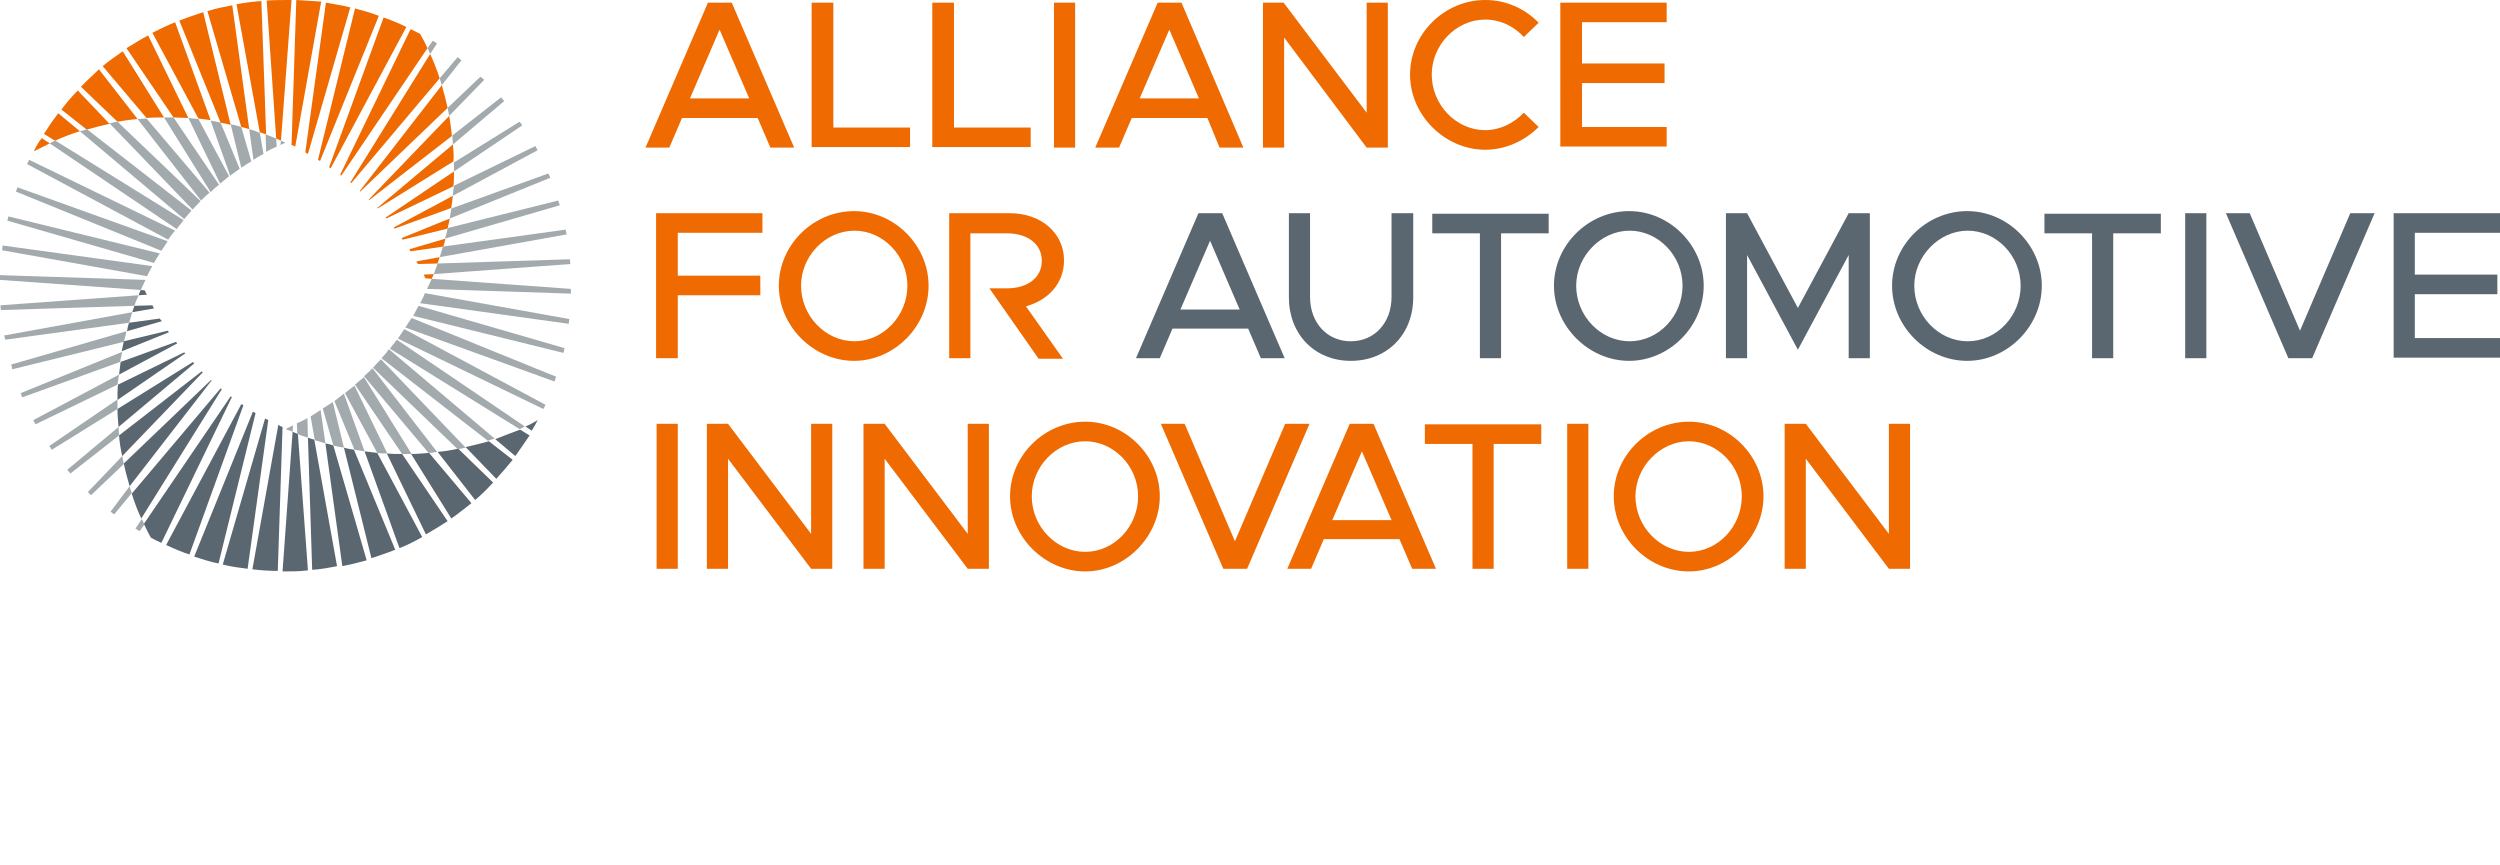 <svg version="1.1" id="RGB" xmlns="http://www.w3.org/2000/svg" x="0" y="0" viewBox="0 0 472.5 163.4" xml:space="preserve"><style>.st0{fill:#ef6a00}.st1{fill:#a2aaad}.st2{fill:#5b6770}</style><path class="st0" d="M28.8 6.2l8.7 16.2c.8.1 1.5.2 2.3.3L33.1 4.2c-1.5.6-2.9 1.3-4.3 2zM44.7.8L49.1 25c.4.1.8.3 1.2.4L49.4.2c-1.5.1-3.1.3-4.7.6zM33.9 3.9l7.8 19.3c.6.1 1.2.2 1.9.4L38.4 2.3c-1.5.5-3 1-4.5 1.6zM39.2 2.1L45.6 24c.5.1 1 .3 1.5.4L43.9 1c-1.6.3-3.1.6-4.7 1.1zM56 0l-.9 27.4c.2.1.5.2.7.3L60.7.3C59.1.2 57.5.1 56 0zM52.2 26.2c.3.1.6.2.9.4l2-26.6c-1.6 0-3.2 0-4.7.1l1.8 26.1zM6.4 28.6l3-1.5-1.5-1c-.6.7-1.1 1.6-1.5 2.5zM11.6 20.7l4.8 3.8c1.4-.4 2.9-.8 4.3-1.1l-6-6.3c-1.1 1.1-2.1 2.3-3.1 3.6zM23.9 9.1l8.9 13.1c.9 0 1.9.1 2.8.1L28 6.7c-1.4.7-2.7 1.6-4.1 2.4zM61.6.5l-3.9 28.3c.2.1.3.2.5.3l8-27.7C64.7 1 63.1.8 61.6.5zM8.3 25.3l2.1 1.3c1.5-.7 3.1-1.3 4.7-1.8L11 21.4c-.9 1.2-1.8 2.5-2.7 3.9zM15.3 16.4l6.9 6.6c1.3-.2 2.5-.4 3.8-.5l-7.3-9.4c-1.1 1.1-2.3 2.1-3.4 3.3zM19.4 12.5l8.3 9.8c1.1-.1 2.2-.1 3.3-.1L23.2 9.7c-1.3.9-2.6 1.8-3.8 2.8zM74.6 43.2l10.7-3.9c.1-.8.2-1.5.3-2.3l-11.2 6 .2.2zM79 49.9l3.7-.1c.1-.4.3-.8.4-1.2l-4.4.8c.1.2.2.4.3.5zM80.4 52.6l1.2.1c.1-.3.3-.6.4-.9l-1.9.1c.1.3.2.5.3.7zM85.6 27.3l-14.3 12 .1.1 14.3-8.9c.1-1 0-2.1-.1-3.2zM77.6 47.5l6.2-.9c.1-.5.3-1 .4-1.5l-6.8 2c0 .1.1.3.2.4zM76.1 45.3l8.5-2.1c.1-.6.3-1.2.4-1.9L75.9 45c.1.1.1.2.2.3zM72.9 41.1c0 .1.1.1.1.2l12.7-6.1c.1-.9.1-1.8.1-2.8l-12.9 8.7zM79.4 6.4l-1.8-.9L64.3 33l.2.2L80.8 9.1c-.4-.9-.9-1.8-1.4-2.7zM67.1 1.6l-7 28.6c.1.1.3.2.4.2L71.6 3c-1.5-.6-3-1-4.5-1.4zM72.5 3.3L62.2 31.6c.1.1.2.1.3.2L76.8 5.1c-1.4-.7-2.9-1.3-4.3-1.8zM81.3 10.2L66.2 34.5c.1 0 .1.1.2.1l16.7-19.8c-.5-1.5-1.1-3.1-1.8-4.6zM84.9 21.9L69.7 37.7l.1.1 15.6-12.1c-.1-1.3-.3-2.6-.5-3.8zM83.5 16.1L68 36.1l.1.1 16.5-15.8c-.3-1.4-.7-2.9-1.1-4.3z"/><g><path class="st1" d="M20.7 23.3l15.7 16.3c.5-.5 1-1.1 1.5-1.6L22.2 23l-1.5.3zM26 22.5l12 15.4c.5-.5 1-1 1.6-1.5l-11.9-14c-.6 0-1.1.1-1.7.1zM15.1 24.8l19.7 16.6c.5-.5.9-1.1 1.4-1.6L16.4 24.4c-.4.2-.8.3-1.3.4zM9.4 27.1l24 16.2c.4-.6.9-1.1 1.3-1.7l-24.2-15c-.4.1-.8.3-1.1.5zM35.6 22.3l6 12.4c.6-.5 1.1-.9 1.7-1.4l-5.8-10.8c-.7-.1-1.3-.1-1.9-.2zM5.1 31l26.7 14.3c.4-.6.8-1.2 1.3-1.7L5.5 30.2c-.1.3-.2.5-.4.8zM39.8 22.8l3.7 10.4c.6-.4 1.2-.9 1.8-1.3l-3.6-8.7c-.6-.2-1.3-.3-1.9-.4zM50.2 25.4l.1 3.3c.7-.4 1.3-.7 2-1l-.1-1.5c-.6-.3-1.3-.5-2-.8zM53.1 26.6l-.1.8c.3-.1.6-.3.9-.4-.2-.2-.5-.3-.8-.4zM3 36.2l27.5 11.2 1.2-1.8L3.3 35.4c-.1.3-.2.6-.3.8zM31 22.2l8.8 14.1c.5-.5 1.1-1 1.6-1.4l-8.6-12.7H31zM43.6 23.5l2 8.2c.6-.4 1.2-.8 1.9-1.2L45.6 24c-.7-.2-1.3-.4-2-.5zM47.1 24.4l.8 5.8c.6-.4 1.3-.8 1.9-1.1l-.7-4c-.7-.3-1.3-.5-2-.7zM.4 47.3l27.4 4.9c.3-.6.6-1.3 1-1.9L.5 46.4c0 .3-.1.6-.1.9zM22.4 80.7l-9.7 8.1c.2.2.4.4.6.7l9.2-7.2c0-.5-.1-1.1-.1-1.6zM22.2 75.5L9.3 84.3c.2.2.3.5.5.7l12.4-7.7v-1.8zM23.1 86.2L16.6 93l.6.6 6.2-5.9-.3-1.5zM22.5 70.8L6.3 79.4c.1.3.3.5.4.8l15.5-7.5c.1-.7.2-1.3.3-1.9zM25.6 99.9c.3.2.5.3.8.5l.9-1.3c-.2-.3-.3-.7-.5-1l-1.2 1.8zM20.9 96.7c.2.2.5.4.7.5l3.3-4c-.1-.4-.3-.8-.4-1.3l-3.6 4.8zM.1 57.7c0 .3 0 .6.1.9l25.2-.8c.2-.7.5-1.3.8-2L.1 57.7zM0 52.9l26.6 1.9c.3-.6.6-1.3.9-1.9L0 52v.9zM1.4 41.7l27.7 8c.3-.6.7-1.2 1.1-1.8l-28.6-7c-.1.2-.1.5-.2.8zM1 64.2L24.4 61c.2-.7.4-1.3.6-2L.8 63.4c.1.3.1.5.2.8zM23.1 66.5L3.9 74.3c.1.3.2.5.3.8l18.5-6.7c.1-.6.3-1.3.4-1.9zM23.9 62.6L2.1 68.9c.1.3.2.6.2.9l21.1-5.2c.2-.7.4-1.4.5-2z"/></g><g><path class="st2" d="M28.8 57.7l-3.4.1c-.1.4-.3.8-.4 1.2l4.1-.7-.3-.6zM58.2 82.7l.8 25c1.6-.1 3.2-.4 4.7-.7l-4.3-23.9c-.3-.1-.8-.2-1.2-.4zM43.6 74.9L27.2 99c.4.9.8 1.7 1.3 2.6.7.4 1.3.7 2 1l13.3-27.5c0-.1-.1-.1-.2-.2zM93.6 83l3.8 3.2 2.7-3.9-1.8-1.1c-1.6.6-3.2 1.2-4.7 1.8zM61.5 83.8l3.2 23.2c1.6-.3 3.1-.7 4.6-1.1L63 84.2c-.5-.2-1-.3-1.5-.4zM27.4 54.9l-.8-.1c-.1.3-.3.6-.4 1l1.6-.1c-.2-.2-.3-.5-.4-.8zM99.3 80.6l1.2.8c.4-.7.8-1.3 1.1-2-.8.5-1.5.9-2.3 1.2zM41.7 73.4L24.9 93.3c.5 1.6 1.1 3.2 1.8 4.7l15.2-24.4c0-.1-.1-.1-.2-.2zM47.7 107.6c1.6.2 3.2.3 4.8.3l.9-27.2c-.3-.1-.5-.2-.8-.4l-4.9 27.3zM45.6 76.4L31.4 103c1.5.7 2.9 1.3 4.4 1.8L46 76.6c-.1-.1-.3-.2-.4-.2zM47.8 77.8l-11.1 27.4c1.5.5 3.1 1 4.6 1.3l7-28.4c-.2-.2-.4-.2-.5-.3zM82.7 85.4l7.1 9.1c1.2-1 2.3-2.1 3.4-3.3l-6.6-6.4c-1.3.3-2.6.5-3.9.6zM88 84.5l5.8 6c1.1-1.2 2.1-2.4 3.1-3.6l-4.5-3.5c-1.5.4-3 .8-4.4 1.1zM55.3 81.6L53.4 108c1.6 0 3.2 0 4.8-.2L56.3 82c-.4-.1-.7-.3-1-.4zM31.7 62.5l-8.3 2c-.1.6-.3 1.3-.4 1.9l8.9-3.6c0-.1-.1-.2-.2-.3zM73.1 85.7l7.4 15.3c1.4-.8 2.7-1.6 4.1-2.5L76 85.8c-1 0-1.9 0-2.9-.1zM36.5 68.4l-14.3 8.9c0 1.1.1 2.2.2 3.4l14.3-12c-.1-.1-.2-.2-.2-.3zM34.8 66.6l-12.5 6.1c-.1 1-.1 1.9-.1 2.9L35 66.8c0-.1-.1-.1-.2-.2zM38.1 70.2L22.5 82.3c.1 1.3.3 2.6.6 3.9l15.2-15.8c0-.1-.1-.2-.2-.2zM39.9 71.8L23.4 87.6c.3 1.5.7 2.9 1.1 4.3l15.5-20s-.1 0-.1-.1zM68.9 85.3l6.6 18.3c1.5-.6 2.9-1.3 4.3-2.1l-8.5-15.9c-.9-.1-1.6-.2-2.4-.3zM77.7 85.8L85.3 98c1.3-.9 2.5-1.9 3.8-2.9l-8-9.5c-1.2.1-2.3.2-3.4.2zM65 84.6l5.2 20.9c1.5-.5 3-1 4.5-1.6L66.9 85c-.6-.1-1.3-.2-1.9-.4zM30.2 60.2l-5.8.8c-.2.5-.3 1-.4 1.6l6.6-1.9c-.2-.2-.3-.3-.4-.5zM33.3 64.6l-10.5 3.8-.3 2.4 11-5.9c-.1-.1-.2-.2-.2-.3zM50.1 79.1l-8 27.6c1.6.4 3.1.6 4.7.8l3.9-28.1-.6-.3z"/></g><g><path class="st1" d="M75.2 64l27.5 13.3c.1-.3.3-.5.4-.8L76.4 62.2 75.2 64zM73.7 65.9l24.5 15.2c.4-.2.7-.3 1-.5L75 64.2c-.4.6-.9 1.1-1.3 1.7zM72.1 67.7l20.1 15.6c.4-.1.8-.3 1.3-.4L73.5 66c-.4.6-.9 1.2-1.4 1.7zM78.1 59.7l28.4 7c.1-.3.1-.6.2-.9l-27.6-8c-.3.6-.7 1.3-1 1.9zM76.6 61.9l28.2 10.2.3-.9-27.3-11.1-1.2 1.8zM79.4 57.3l28.1 3.9c0-.3.1-.6.1-.9l-27.3-4.9c-.2.6-.5 1.2-.9 1.9zM87.2 11.4c-.2-.2-.5-.4-.7-.6l-3.4 4c.1.4.3.9.4 1.3l3.7-4.7zM81.6 52.7c-.3.7-.6 1.3-.9 1.9l27.2.9v-.9l-26.3-1.9zM84.9 21.9l6.6-6.8c-.2-.2-.4-.4-.7-.6l-6.2 5.9.3 1.5zM67.1 72.7L76 85.8h1.8l-9-14.5c-.6.5-1.2.9-1.7 1.4zM82.6 8.2c-.3-.2-.5-.3-.8-.5l-1 1.4c.2.3.3.7.5 1.1l1.3-2zM85.6 27.3l9.7-8.2c-.2-.2-.4-.5-.6-.7l-9.2 7.2c0 .6.1 1.2.1 1.7zM85.8 32.4l12.9-8.7c-.2-.3-.3-.5-.5-.7l-12.4 7.7v1.7zM56.1 80l.1 2c.6.3 1.3.5 2 .7l-.1-3.7c-.6.4-1.3.7-2 1zM63.2 75.8L67 85c.6.1 1.3.2 1.9.3L65 74.4c-.6.5-1.2.9-1.8 1.4zM61 77.2l2 7c.7.2 1.3.3 2 .4L62.9 76c-.6.4-1.3.8-1.9 1.2zM58.7 78.7l.8 4.5c.7.2 1.3.4 2 .6l-.9-6.3c-.6.4-1.3.8-1.9 1.2zM65.2 74.3l6.1 11.3c.6.1 1.2.1 1.9.1L67 72.9c-.7.5-1.2.9-1.8 1.4zM70.5 69.5l16 15.4 1.5-.3-16-16.7c-.5.5-1 1-1.5 1.6zM68.8 71.1L81 85.6c.5 0 1.1-.1 1.6-.2L70.4 69.6c-.5.5-1 1-1.6 1.5zM85 41.3l19-7.7c-.1-.3-.2-.6-.4-.8l-18.3 6.6c-.1.6-.2 1.2-.3 1.9zM83.1 48.6l24-4.3c-.1-.3-.1-.6-.2-.9l-23.2 3.2c-.2.7-.4 1.4-.6 2zM84.1 45.1l21.7-6.3-.3-.9-20.9 5.2c-.1.7-.3 1.4-.5 2zM55.3 81.6l.1-1.2c-.5.2-.9.4-1.4.7.4.2.9.3 1.3.5zM85.6 37l16-8.6c-.1-.3-.3-.5-.4-.8l-15.4 7.5c-.1.7-.2 1.3-.2 1.9zM107.8 49.9c0-.3-.1-.6-.1-.9l-25 .8c-.2.7-.5 1.3-.7 2l25.8-1.9z"/></g><g><path class="st2" d="M235.9 62.1h-14.3l-2.4 5.6h-4.5l11.8-27.4h4.5l11.8 27.4h-4.5l-2.4-5.6zm-1.6-3.6l-5.6-13-5.6 13h11.2zM243.6 56.2V40.3h4v15.8c0 4.9 3.2 8.4 7.7 8.4s7.7-3.5 7.7-8.4V40.3h4.1v15.9c0 7-4.9 12-11.8 12-6.8 0-11.7-5-11.7-12zM279.7 44.1h-9v-3.7h22v3.7h-9v23.6h-4V44.1zM293.7 54c0-7.7 6.5-14.1 14.2-14.1S322 46.4 322 54c0 7.7-6.5 14.2-14.1 14.2s-14.2-6.5-14.2-14.2zm24.3 0c0-5.7-4.6-10.4-10-10.4s-10.1 4.8-10.1 10.4c0 5.7 4.6 10.5 10.1 10.5s10-4.8 10-10.5zM326.2 40.3h4l9.6 17.9 9.6-17.9h4v27.4h-4V48.2l-9.6 17.9-9.6-17.9v19.5h-4V40.3zM357.6 54c0-7.7 6.5-14.1 14.2-14.1 7.7 0 14.1 6.5 14.1 14.1 0 7.7-6.5 14.2-14.1 14.2-7.7 0-14.2-6.5-14.2-14.2zm24.3 0c0-5.7-4.6-10.4-10-10.4s-10.1 4.8-10.1 10.4c0 5.7 4.6 10.5 10.1 10.5s10-4.8 10-10.5zM395.4 44.1h-9v-3.7h22v3.7h-9v23.6h-4V44.1zM413 40.3h4v27.4h-4V40.3zM448.8 40.3L437 67.7h-4.5l-11.8-27.4h4.5l9.5 22.2 9.5-22.2h4.6zM456.4 44.1v7.8H472v3.7h-15.6v8.3h16.1v3.7h-20.1V40.3h20.1V44h-16.1z"/><g><path class="st0" d="M143.2 22.3h-14.3l-2.4 5.6H122L133.8.5h4.5l11.8 27.4h-4.5l-2.4-5.6zm-1.6-3.7l-5.6-13-5.6 13h11.2zM172 24.1v3.7h-18.6V.5h4.1v23.6H172zM194.8 24.1v3.7h-18.6V.5h4.1v23.6h14.5zM199.2.5h4v27.4h-4V.5zM228.2 22.3h-14.3l-2.4 5.6H207L218.8.5h4.5L235 27.9h-4.5l-2.3-5.6zm-1.6-3.7l-5.6-13-5.6 13h11.2zM238.6.5h4l15.7 20.8V.5h4v27.4h-4L242.7 7.1v20.8h-4V.5zM266.5 14.1C266.5 6.4 273 0 280.7 0c3.9 0 7.5 1.6 10.1 4.3L288 7c-1.8-2-4.4-3.3-7.3-3.3-5.5 0-10.1 4.8-10.1 10.4 0 5.7 4.6 10.5 10.1 10.5 2.8 0 5.4-1.3 7.3-3.3l2.8 2.7c-2.6 2.6-6.2 4.3-10.1 4.3-7.6 0-14.2-6.5-14.2-14.2zM299 4.2V12h15.6v3.7H299V24h16v3.7h-20.1V.5H315v3.7h-16z"/><g><path class="st0" d="M124.1 80.1h4v27.4h-4V80.1zM133.6 80.1h4l15.7 20.8V80.1h4v27.4h-4l-15.7-20.8v20.8h-4V80.1zM163.2 80.1h4l15.7 20.8V80.1h4v27.4h-4l-15.7-20.8v20.8h-4V80.1zM190.9 93.8c0-7.7 6.5-14.1 14.2-14.1s14.1 6.5 14.1 14.1-6.5 14.2-14.1 14.2-14.2-6.5-14.2-14.2zm24.2 0c0-5.7-4.6-10.4-10-10.4-5.5 0-10.1 4.8-10.1 10.4 0 5.7 4.6 10.5 10.1 10.5s10-4.8 10-10.5zM247.5 80.1l-11.8 27.4h-4.5l-11.8-27.4h4.5l9.5 22.2 9.5-22.2h4.6zM264.5 101.9h-14.3l-2.4 5.6h-4.5l11.8-27.4h4.5l11.8 27.4h-4.5l-2.4-5.6zm-1.5-3.6l-5.6-13-5.6 13H263zM278.3 83.9h-9v-3.7h22v3.7h-9v23.6h-4V83.9zM296.2 80.1h4v27.4h-4V80.1zM305 93.8c0-7.7 6.5-14.1 14.2-14.1 7.7 0 14.1 6.5 14.1 14.1s-6.5 14.2-14.1 14.2c-7.7 0-14.2-6.5-14.2-14.2zm24.2 0c0-5.7-4.6-10.4-10-10.4s-10.1 4.8-10.1 10.4c0 5.7 4.6 10.5 10.1 10.5s10-4.8 10-10.5zM337.3 80.1h4l15.7 20.8V80.1h4v27.4h-4l-15.7-20.8v20.8h-4V80.1z"/></g><g><path class="st0" d="M128.1 44.1v8h15.6v3.7h-15.6v11.9H124V40.3h20.1V44h-16zM147.2 54c0-7.7 6.5-14.1 14.2-14.1 7.7 0 14.1 6.5 14.1 14.1 0 7.7-6.5 14.2-14.1 14.2s-14.2-6.5-14.2-14.2zm24.3 0c0-5.7-4.6-10.4-10-10.4-5.5 0-10.1 4.8-10.1 10.4 0 5.7 4.6 10.5 10.1 10.5 5.4 0 10-4.8 10-10.5zM201.1 49.2c0-5.2-4.4-8.9-10.2-8.9h-11.5v27.4h4V44.1h6.9c3.9 0 6.6 2 6.6 5.2s-2.7 5.2-6.6 5.2H187l9.3 13.3h4.6l-7-9.9c4.3-1.2 7.2-4.4 7.2-8.7z"/></g></g></g></svg>